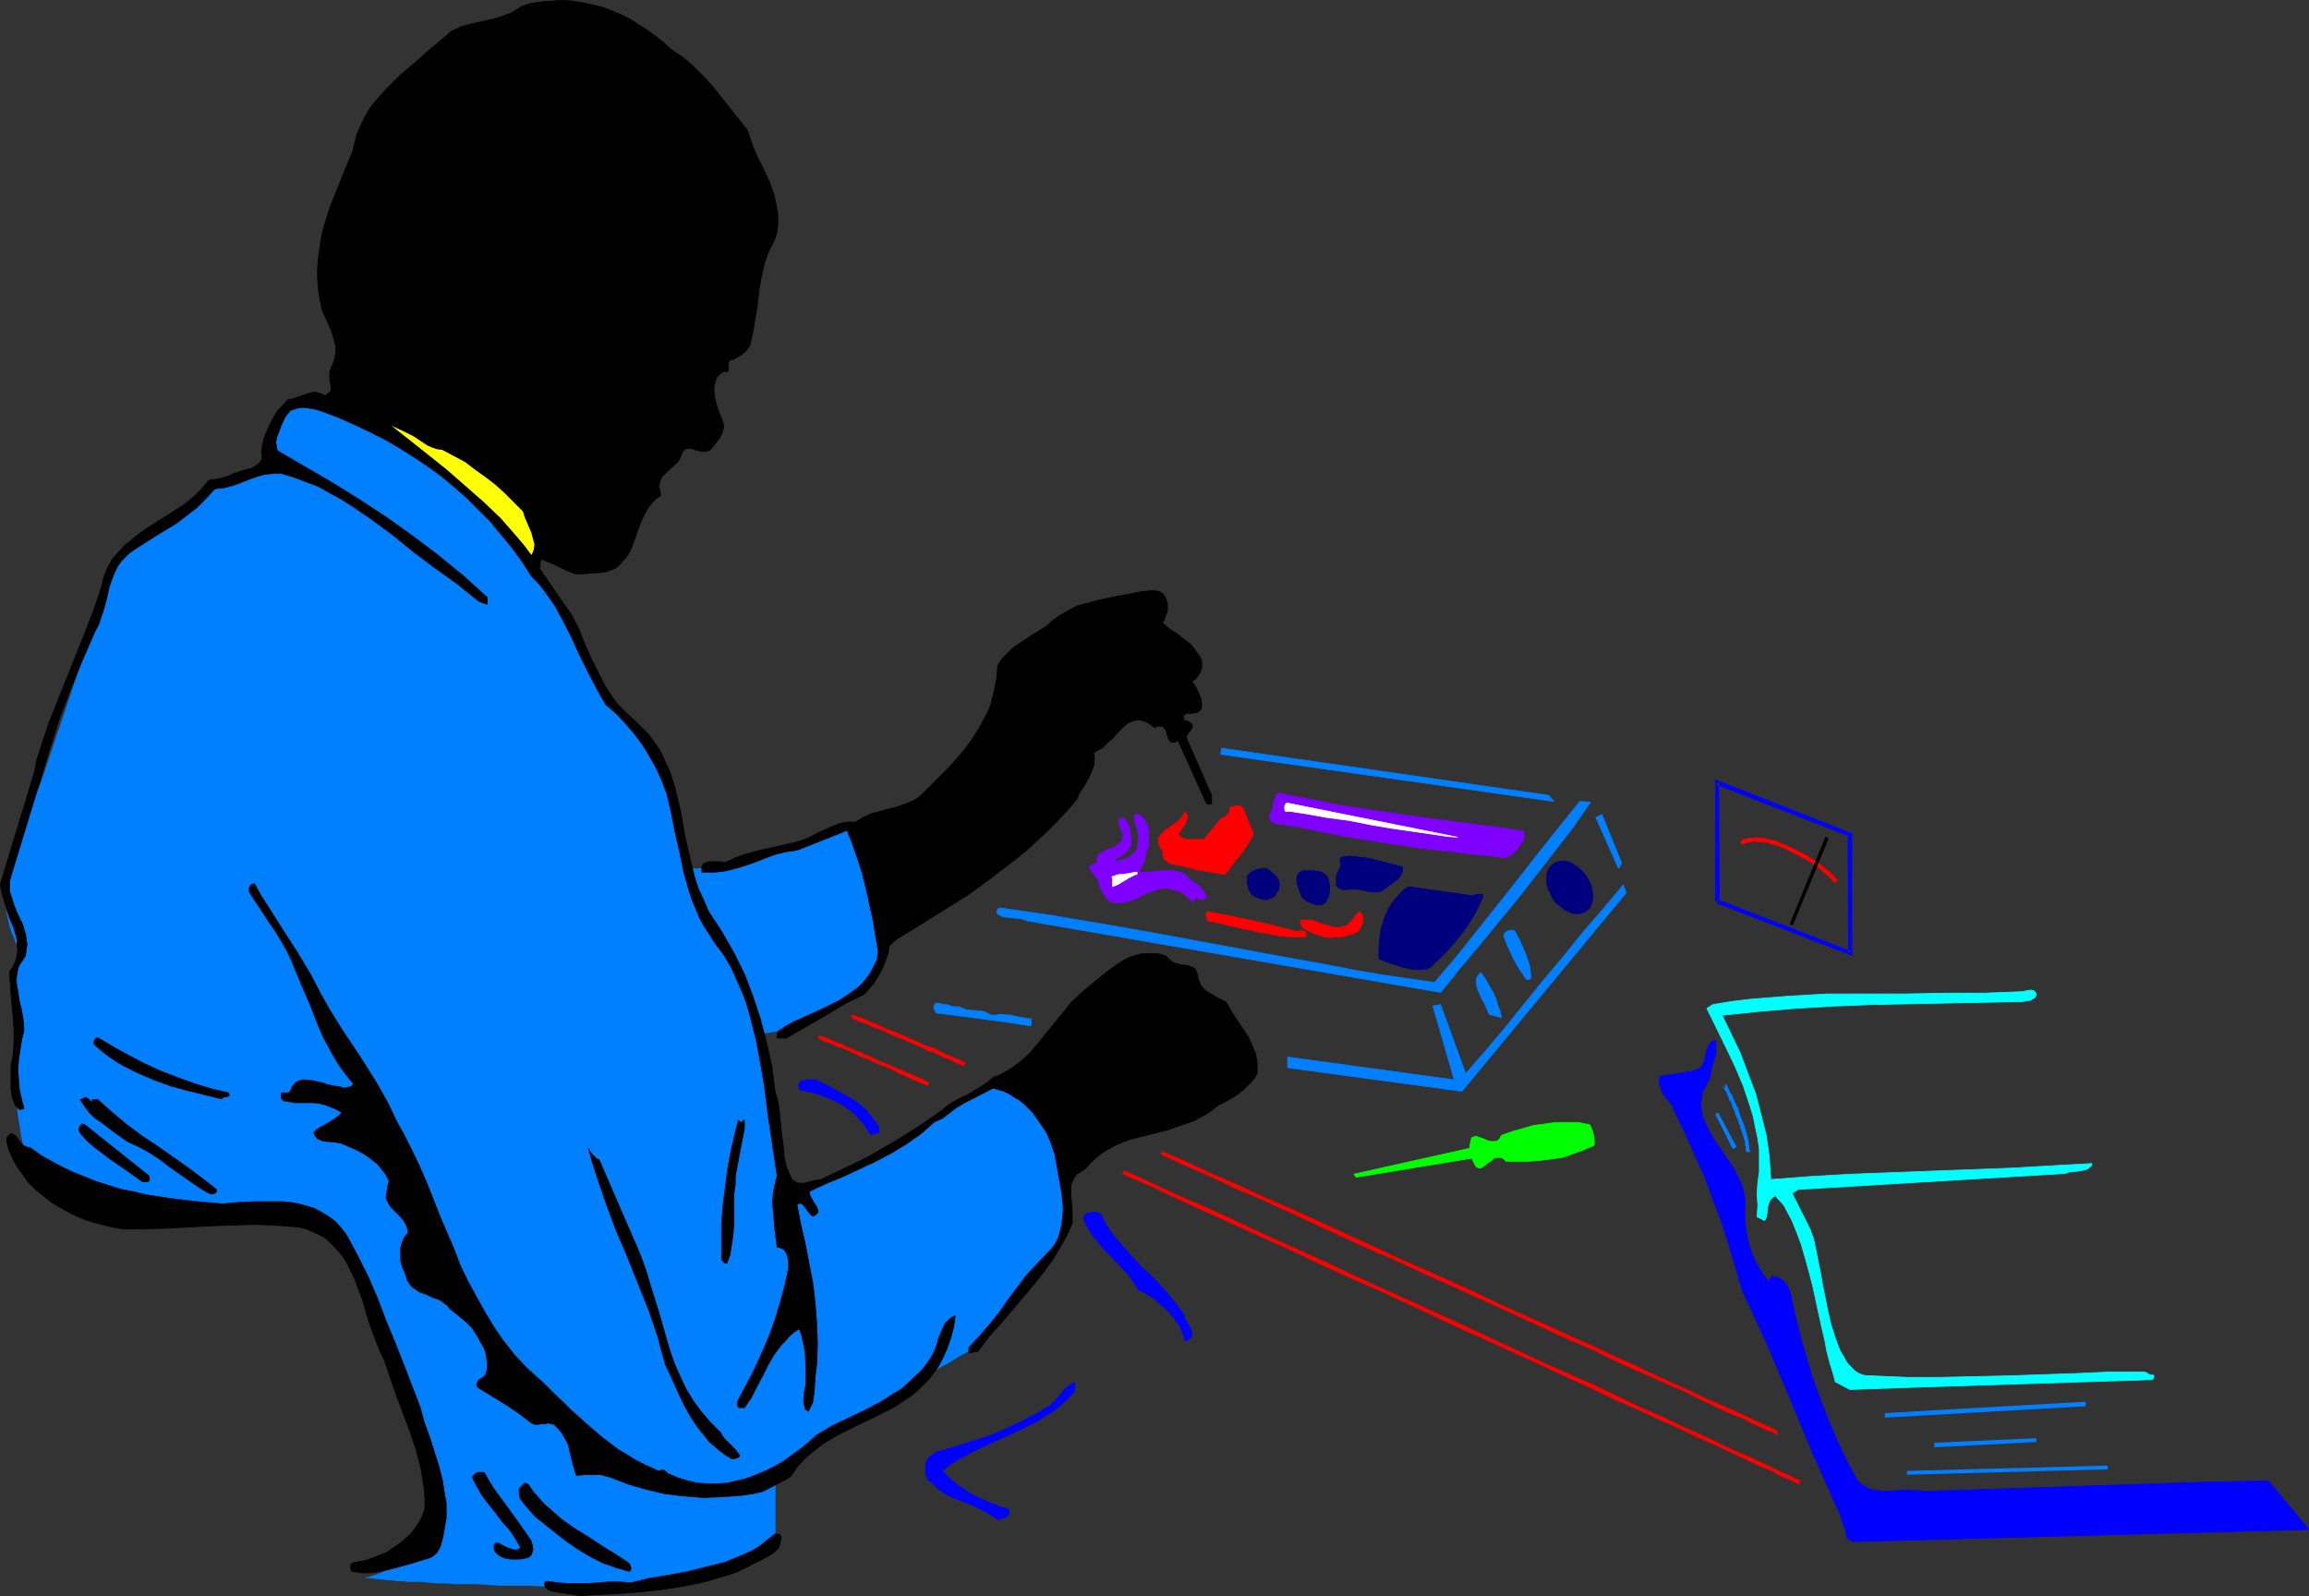 <?xml version="1.0" encoding="UTF-8" standalone="no"?>
<svg
   version="1.0"
   width="129.766mm"
   height="89.696mm"
   id="svg51"
   sodipodi:docname="Technician 4.wmf"
   xmlns:inkscape="http://www.inkscape.org/namespaces/inkscape"
   xmlns:sodipodi="http://sodipodi.sourceforge.net/DTD/sodipodi-0.dtd"
   xmlns="http://www.w3.org/2000/svg"
   xmlns:svg="http://www.w3.org/2000/svg">
  <rect width="100%" height="100%" fill="#333333" stroke="none"/>
  <sodipodi:namedview
     id="namedview51"
     pagecolor="#ffffff"
     bordercolor="#000000"
     borderopacity="0.25"
     inkscape:showpageshadow="2"
     inkscape:pageopacity="0.0"
     inkscape:pagecheckerboard="0"
     inkscape:deskcolor="#d1d1d1"
     inkscape:document-units="mm" />
  <defs
     id="defs1">
    <pattern
       id="WMFhbasepattern"
       patternUnits="userSpaceOnUse"
       width="6"
       height="6"
       x="0"
       y="0" />
  </defs>
  <path
     style="fill:#007fff;fill-opacity:1;fill-rule:evenodd;stroke:none"
     d="m 64.721,84.591 h 0.162 l 0.162,0.162 h 0.162 l 0.323,0.162 0.808,0.162 1.131,0.323 1.293,0.485 1.616,0.646 1.778,0.646 2.101,0.808 2.101,0.97 2.424,1.293 2.262,1.131 2.586,1.454 2.424,1.616 2.586,1.777 2.586,1.939 2.424,2.101 2.424,2.262 2.424,2.262 4.686,4.848 2.262,2.424 2.262,2.424 1.939,2.424 1.939,2.262 1.778,2.262 1.616,1.939 1.454,1.939 1.293,1.777 1.131,1.454 0.97,1.293 0.323,0.485 0.323,0.485 0.323,0.323 0.162,0.323 0.485,0.646 0.323,0.646 0.323,0.97 0.323,0.97 0.485,1.131 0.485,1.131 0.485,1.293 0.485,1.454 0.808,1.454 0.646,1.616 0.97,1.616 0.97,1.616 0.97,1.777 1.293,1.616 1.454,1.777 1.616,1.777 1.616,1.777 1.454,1.939 1.454,2.101 1.293,2.101 1.131,2.262 1.131,2.262 0.808,2.262 0.808,2.101 0.808,2.262 0.646,2.101 0.485,2.101 0.323,1.939 0.323,1.777 0.162,1.616 v 1.454 1.131 h 0.162 v 0.162 h 0.323 0.323 0.323 l 0.485,0.162 h 1.293 l 0.808,-0.162 h 0.97 l 0.97,-0.162 1.131,-0.162 1.293,-0.323 1.293,-0.162 1.454,-0.485 1.778,-0.485 3.394,-1.131 3.555,-1.131 3.394,-1.131 1.616,-0.485 1.454,-0.646 1.454,-0.485 1.293,-0.485 1.131,-0.485 0.97,-0.323 0.808,-0.323 0.646,-0.162 0.323,-0.162 h 0.162 l 0.162,-0.162 v 0 l 0.323,-0.162 0.323,-0.162 h 0.323 l 0.485,0.323 0.646,0.323 0.485,0.808 0.323,0.485 0.323,0.646 0.323,0.646 0.323,0.808 0.485,0.97 0.323,1.131 0.323,1.131 0.485,1.454 0.323,1.454 0.485,1.777 0.323,1.777 0.485,1.939 0.485,2.262 0.323,2.424 0.485,2.585 0.485,2.909 v 0.808 l -0.162,0.646 -0.162,0.97 -0.485,0.97 -0.485,1.131 -0.808,1.131 -0.97,1.454 -1.293,1.293 -0.808,0.808 -0.97,0.646 -0.97,0.808 -0.97,0.808 -1.131,0.808 -1.293,0.808 -1.454,0.808 -1.454,0.808 -1.616,0.808 -1.778,0.808 -1.939,0.808 -1.939,0.808 -5.494,0.808 4.686,30.702 v 0.162 l -0.162,0.162 v 0.646 l 0.162,0.323 0.323,0.485 0.485,0.162 0.646,0.162 0.97,0.162 h 0.485 l 0.646,-0.162 0.808,-0.162 0.808,-0.162 0.808,-0.323 1.131,-0.162 1.131,-0.485 1.293,-0.485 1.293,-0.485 1.454,-0.646 1.616,-0.646 1.778,-0.808 1.778,-0.97 2.101,-0.97 v -0.162 l 0.323,-0.162 0.485,-0.323 0.646,-0.485 0.808,-0.808 0.97,-0.646 1.293,-0.808 1.454,-0.97 1.616,-1.131 1.778,-1.293 2.101,-1.293 2.262,-1.293 2.424,-1.454 2.747,-1.616 2.909,-1.616 3.07,-1.616 1.616,-0.646 1.454,-0.485 1.454,-0.162 1.131,0.162 1.293,0.162 0.97,0.485 0.97,0.808 0.97,0.808 0.808,0.97 0.808,1.293 0.646,1.293 0.646,1.293 0.485,1.454 0.485,1.616 0.808,3.232 0.646,3.393 0.323,3.393 0.323,3.07 v 1.616 l 0.162,1.454 v 1.293 4.848 l -19.392,24.561 h -0.162 -0.162 l -0.323,0.162 -0.323,0.323 -0.485,0.323 -0.646,0.323 -1.454,0.808 -1.778,1.131 -2.101,1.131 -2.101,1.293 -2.101,1.293 -4.525,2.585 -2.101,1.293 -1.939,1.131 -1.616,0.97 -0.808,0.485 -0.808,0.323 -0.485,0.485 -0.485,0.323 -0.323,0.162 -0.323,0.162 -0.485,0.323 -0.808,0.323 -0.808,0.646 -0.808,0.485 -1.131,0.485 -1.131,0.646 -1.131,0.646 -1.293,0.646 -2.586,1.616 -2.586,1.939 -2.262,1.939 -1.131,0.97 -0.97,1.131 v 14.381 l -0.162,0.162 -0.323,0.323 -0.646,0.485 -0.485,0.323 -0.485,0.323 -0.646,0.485 -0.646,0.323 -0.646,0.485 -0.97,0.485 -0.808,0.323 -1.131,0.485 -1.131,0.485 -1.293,0.485 -1.293,0.485 -1.454,0.485 -1.616,0.485 -1.778,0.323 -1.778,0.485 -1.939,0.485 -2.101,0.323 -2.101,0.323 -2.262,0.323 -2.586,0.323 -2.586,0.162 -2.747,0.162 -2.909,0.162 h -3.07 l -3.07,0.162 -3.394,-0.162 h -3.394 l -3.07,-0.162 h -3.07 -2.747 l -2.747,-0.162 -2.424,-0.162 h -2.262 -2.262 l -1.939,-0.162 h -1.939 l -1.778,-0.162 -1.616,-0.162 h -1.454 -1.293 l -1.293,-0.162 h -1.131 l -0.97,-0.162 h -0.97 l -0.808,-0.162 h -0.646 l -1.293,-0.162 -0.808,-0.162 h -0.646 -0.485 l -0.162,-0.162 v 0 0 h 0.162 0.323 l 0.485,-0.162 0.485,-0.162 0.646,-0.162 1.293,-0.485 1.616,-0.808 1.616,-0.97 1.778,-1.293 0.808,-0.808 0.808,-0.808 0.808,-0.97 0.646,-0.97 0.646,-1.293 0.485,-1.131 0.646,-1.293 0.323,-1.454 0.323,-1.616 0.162,-1.616 v -1.777 -1.939 l -0.323,-1.939 -0.323,-2.262 -0.646,-2.262 -0.808,-2.424 -0.808,-2.585 -1.293,-2.747 v 0 -0.485 l -0.162,-0.646 -0.323,-0.808 -0.323,-0.97 -0.323,-1.293 -0.485,-1.293 -0.485,-1.616 -0.485,-1.616 -0.646,-1.777 -0.646,-1.777 -0.646,-1.939 -1.616,-4.201 -1.778,-4.201 -1.778,-4.04 -2.101,-4.04 -0.97,-1.939 -1.131,-1.777 -1.131,-1.777 -1.131,-1.454 -1.293,-1.454 -1.131,-1.293 -1.293,-1.131 -1.131,-0.97 -1.293,-0.646 -1.293,-0.485 -1.454,-0.162 h -1.293 l -1.293,0.162 h -1.616 l -1.616,0.162 h -1.778 -3.878 -4.04 l -4.363,-0.162 -4.525,-0.485 -4.525,-0.485 -4.525,-0.808 -4.363,-0.808 -4.202,-1.131 -1.939,-0.646 -1.939,-0.646 -1.778,-0.646 -1.616,-0.646 -1.616,-0.808 -1.454,-0.97 -1.293,-0.808 -1.131,-0.97 -0.808,-1.131 -0.808,-0.97 -0.646,-1.131 -0.323,-1.131 -0.485,-2.262 -0.323,-2.101 -0.323,-1.939 -0.162,-1.777 v -1.454 -1.454 -2.747 l 0.162,-2.424 0.162,-2.424 v -2.747 L 3.798,220.324 3.636,218.708 3.474,216.931 3.313,215.638 3.151,214.345 2.828,213.376 2.666,212.406 2.505,211.598 v -1.293 -1.454 l 0.162,-0.808 0.162,-0.808 0.323,-0.97 0.162,-1.131 0.485,-1.293 0.485,-1.616 v 0 L 4.121,201.742 3.798,201.095 3.313,200.287 2.99,199.318 2.505,198.187 2.02,196.732 1.697,195.278 1.374,193.824 1.05,192.046 0.889,190.43 0.727,188.653 l 0.162,-1.777 0.323,-1.777 0.646,-1.616 0.646,-1.777 0.485,-0.97 0.646,-1.131 0.485,-1.454 0.646,-1.616 0.808,-1.777 0.646,-1.939 0.808,-2.262 0.808,-2.262 0.97,-2.424 0.808,-2.424 1.778,-5.332 3.717,-10.988 1.778,-5.332 0.97,-2.585 0.646,-2.585 0.808,-2.424 0.808,-2.262 0.808,-2.262 0.646,-1.939 0.485,-1.939 0.646,-1.616 0.485,-1.454 0.323,-1.293 0.323,-0.97 0.162,-0.646 0.162,-0.485 v -0.162 l 21.17,-16.967 11.635,-4.201 v 0 -0.485 l -0.162,-0.646 v -1.939 l 0.162,-1.131 v -1.131 l 0.162,-1.293 0.485,-1.293 0.485,-1.131 0.646,-1.131 0.646,-1.131 1.131,-0.808 1.131,-0.646 1.454,-0.485 z"
     id="path1" />
  <path
     style="fill:#000000;fill-opacity:1;fill-rule:evenodd;stroke:#000000;stroke-width:0.162px;stroke-linecap:round;stroke-linejoin:round;stroke-miterlimit:4;stroke-dasharray:none;stroke-opacity:1"
     d="m 2.02,206.428 0.162,2.424 0.162,2.424 0.485,5.171 0.162,2.424 v 2.424 l -0.162,2.585 -0.485,2.424 v 2.585 2.424 l 0.162,1.293 0.323,1.131 0.485,1.131 0.808,0.808 0.97,-0.162 -0.485,-1.939 -0.485,-2.101 -0.162,-2.101 -0.162,-2.101 0.162,-2.262 0.323,-2.101 0.323,-2.101 0.485,-1.939 -0.162,-2.101 -0.323,-2.101 -0.485,-1.939 -0.323,-2.101 -0.323,-1.939 v -0.97 l 0.162,-0.97 0.162,-0.97 0.323,-0.808 0.646,-0.97 0.646,-0.97 0.162,-1.293 0.162,-1.131 -0.162,-1.131 -0.162,-1.131 -0.646,-2.101 -0.97,-1.939 -0.808,-1.939 -0.646,-2.101 -0.323,-0.97 v -0.97 -1.131 l 0.323,-1.131 4.04,-13.25 4.04,-13.25 2.101,-6.625 2.424,-6.463 2.586,-6.302 2.747,-6.302 0.646,-1.131 0.323,-0.97 0.808,-2.424 0.646,-2.424 0.485,-2.262 0.808,-2.262 0.485,-1.131 0.485,-0.97 0.808,-1.131 0.808,-0.808 0.808,-0.808 1.131,-0.808 4.525,-2.909 4.525,-2.747 2.101,-1.616 2.101,-1.616 1.939,-1.939 1.939,-2.101 1.778,-0.162 1.939,-0.485 1.778,-0.646 1.616,-0.646 1.778,-0.646 1.778,-0.485 1.778,-0.162 h 0.97 0.808 l 2.586,0.808 2.586,0.97 2.586,0.97 2.262,1.293 2.424,1.293 2.262,1.454 4.525,3.07 4.363,3.232 4.363,3.555 4.525,3.393 4.525,3.232 1.616,1.293 1.616,1.293 0.808,0.646 0.808,0.646 0.808,0.323 0.97,0.323 v -1.454 l -5.01,-4.524 -5.333,-4.363 -5.333,-4.04 -5.656,-4.04 -5.656,-3.717 -5.979,-3.716 -5.818,-3.393 -5.818,-3.393 -0.162,-0.808 -0.162,-0.97 0.162,-0.97 0.323,-0.808 0.646,-1.777 0.808,-1.777 0.485,-0.646 0.323,-0.323 0.323,-0.485 0.646,-0.162 0.97,-0.323 1.131,-0.162 1.131,0.162 1.131,0.162 1.131,0.323 0.97,0.323 3.394,1.293 3.232,1.454 3.07,1.454 3.232,1.616 3.07,1.777 3.07,1.939 2.909,1.939 2.909,2.101 2.747,2.262 2.586,2.262 2.586,2.585 2.586,2.585 2.262,2.747 2.262,2.747 2.262,3.07 1.939,3.07 1.454,1.454 1.293,1.616 1.131,1.616 1.131,1.616 1.939,3.555 1.778,3.555 0.808,1.777 0.808,1.777 1.778,3.555 1.778,3.393 0.97,1.777 0.97,1.616 2.262,1.939 1.939,2.101 1.939,2.262 1.778,2.424 1.454,2.424 1.454,2.585 1.131,2.585 0.97,2.585 0.97,4.201 0.808,4.04 0.97,4.201 0.808,4.04 1.131,4.04 0.646,1.939 0.808,1.939 0.808,1.939 0.97,1.777 1.131,1.777 1.131,1.777 1.939,2.585 1.616,2.747 1.293,2.909 1.293,2.909 0.97,2.909 0.808,3.07 0.808,3.232 0.646,3.232 1.131,6.463 0.808,6.463 0.97,6.463 0.97,6.463 -0.485,1.939 -0.323,1.777 -0.162,1.939 0.162,1.939 0.323,3.878 0.485,3.716 0.808,0.162 0.646,0.323 0.323,0.485 0.323,0.646 0.162,0.646 0.162,0.646 v 1.616 l -0.808,3.717 -0.97,3.555 -1.131,3.716 -1.293,3.555 -1.454,3.393 -1.616,3.555 -1.778,3.393 -1.778,3.393 v 0.485 0.485 l 0.323,0.323 h 0.162 0.323 0.646 l 1.454,-2.101 1.131,-2.262 1.293,-2.424 1.131,-2.262 1.293,-2.262 1.616,-2.101 0.808,-0.808 0.808,-0.97 0.97,-0.808 1.131,-0.808 0.485,1.293 0.323,1.454 0.323,1.454 0.162,1.454 0.162,3.07 v 3.07 l -0.323,1.454 -0.162,1.777 v 0.808 l 0.162,0.646 0.162,0.646 0.646,0.485 0.485,-0.97 0.485,-1.131 0.162,-1.293 0.162,-1.293 0.162,-2.747 0.162,-1.293 0.162,-1.293 0.162,-4.363 -0.162,-4.363 -0.323,-4.201 -0.485,-4.201 -0.808,-4.201 -0.808,-4.201 -0.97,-4.201 -0.808,-4.201 0.323,-0.162 0.323,-0.162 0.323,0.162 0.323,0.162 0.485,0.646 0.485,0.646 0.485,0.646 0.485,0.485 h 0.323 l 0.323,-0.162 0.323,-0.323 0.323,-0.323 -0.162,-0.646 -0.162,-0.485 -0.646,-0.97 -0.646,-1.131 -0.162,-0.485 -0.162,-0.646 3.394,-1.616 3.555,-1.454 6.949,-3.232 3.394,-1.777 3.232,-1.939 1.616,-1.131 1.616,-1.131 1.454,-1.293 1.454,-1.293 0.808,-0.323 0.808,-0.323 1.454,-1.131 1.454,-1.131 0.808,-0.485 0.808,-0.485 6.302,-3.232 1.131,0.323 1.131,0.323 1.293,0.646 0.97,0.646 1.131,0.646 0.97,0.808 1.778,1.777 1.454,2.101 1.454,2.101 0.97,2.262 0.808,2.424 0.485,2.585 0.485,2.747 0.485,2.747 0.323,2.909 v 1.293 l -0.162,1.454 -0.162,1.293 -0.323,1.293 -0.323,1.293 -0.646,1.293 -0.808,1.131 -0.97,0.97 -2.262,2.424 -2.262,2.424 -1.939,2.585 -1.939,2.585 -1.778,2.585 -2.101,2.585 -2.101,2.424 -2.262,2.424 v 1.131 l 1.939,-0.323 2.424,-3.232 2.747,-3.07 2.747,-3.232 2.747,-3.232 2.747,-3.393 2.424,-3.232 2.101,-3.555 0.97,-1.777 0.808,-1.777 0.323,-0.808 v -0.97 -1.616 l -0.162,-1.777 -0.162,-1.616 v -1.616 l 0.162,-0.808 0.323,-0.646 0.323,-0.646 0.485,-0.646 0.808,-0.485 0.97,-0.646 1.293,-1.454 1.454,-1.293 1.616,-1.131 1.778,-0.97 1.778,-0.808 1.778,-0.646 3.878,-0.97 3.878,-0.97 1.778,-0.646 1.939,-0.646 1.939,-0.646 1.778,-0.97 1.616,-0.97 1.616,-1.293 1.293,-0.646 1.131,-0.646 1.131,-0.646 1.131,-0.808 0.97,-0.808 0.97,-0.97 0.97,-0.97 0.808,-1.293 v -1.131 -1.131 l -0.162,-0.97 -0.162,-0.97 -0.808,-1.939 -0.808,-1.777 -2.424,-3.555 -1.131,-1.777 -1.131,-1.939 -0.97,-0.485 -0.97,-0.485 -0.97,-0.646 -0.97,-0.485 -0.808,-0.646 -0.646,-0.808 -0.485,-1.131 -0.162,-0.485 v -0.646 l -0.323,-0.646 -0.162,-0.485 -0.323,-0.323 -0.485,-0.162 -0.808,-0.323 -0.97,-0.162 -1.131,-0.162 -0.97,-0.323 -0.323,-0.162 -0.323,-0.323 -0.485,-0.323 -0.323,-0.485 -1.293,-0.485 -1.293,-0.162 h -1.293 -1.131 l -1.293,0.323 -1.131,0.323 -1.131,0.485 -1.131,0.646 -2.101,1.454 -2.101,1.616 -1.939,1.616 -1.939,1.616 -2.424,2.262 -2.101,2.585 -2.101,2.585 -2.101,2.585 -2.101,2.585 -1.131,1.131 -1.293,1.131 -1.293,0.97 -1.454,0.97 -1.454,0.808 -1.616,0.646 -1.293,1.131 -1.293,0.808 -2.909,1.777 -1.454,0.646 -1.454,0.808 -1.293,0.808 -1.131,0.97 -3.232,2.262 -3.232,2.101 -3.07,1.939 -3.07,1.777 -3.07,1.777 -3.232,1.616 -3.394,1.616 -3.394,1.616 -0.808,0.162 -0.97,0.162 -1.778,0.485 h -0.97 l -0.808,-0.162 -0.323,-0.323 -0.485,-0.162 -0.162,-0.485 -0.323,-0.485 -0.808,-1.939 -0.485,-2.262 -0.162,-2.262 -0.323,-2.262 -0.485,-4.848 -0.323,-2.262 -0.646,-2.262 -0.646,-5.171 -1.131,-5.009 -1.293,-5.009 -1.616,-4.848 -1.778,-4.686 -2.262,-4.524 -2.586,-4.524 -2.747,-4.201 -1.131,-2.585 -1.131,-2.424 -0.808,-2.585 -0.646,-2.747 -1.293,-5.494 -0.97,-5.494 -0.646,-2.747 -0.646,-2.585 -0.808,-2.585 -1.131,-2.585 -1.131,-2.424 -1.616,-2.262 -0.808,-1.131 -0.97,-0.97 -0.97,-0.97 -0.97,-0.97 -1.293,-1.131 -1.293,-1.293 -1.131,-1.131 -0.97,-1.293 -1.778,-2.747 -1.454,-2.909 -1.454,-2.909 -1.293,-2.909 -1.131,-2.909 -1.454,-2.909 -7.11,-10.342 0.323,-0.323 -0.162,-0.485 0.162,-0.485 v -0.323 l 0.323,-0.162 1.131,0.485 0.97,0.323 0.97,0.485 0.97,0.485 2.101,0.97 1.131,0.323 h 1.131 l 4.202,-0.323 1.131,-0.162 0.97,-0.323 0.97,-0.485 0.808,-0.646 0.646,-0.808 0.808,-0.808 0.485,-0.808 0.485,-0.97 0.808,-2.101 0.646,-1.939 0.808,-2.101 0.97,-1.939 0.646,-0.97 0.646,-0.808 0.808,-0.808 0.97,-0.646 -0.162,-0.97 -0.162,-0.646 v -0.808 l 0.162,-0.485 0.162,-0.646 0.323,-0.485 0.97,-0.97 1.939,-1.777 0.485,-0.485 0.323,-0.646 0.323,-0.646 0.162,-0.646 0.323,-0.323 0.323,-0.323 0.646,-0.162 h 0.808 l 0.646,0.323 1.616,0.323 h 0.808 l 0.808,-0.323 0.97,-1.131 0.97,-1.293 0.646,-1.293 0.162,-0.646 0.162,-0.808 -0.485,-1.454 -0.646,-1.616 -0.485,-1.454 -0.323,-1.454 -0.162,-1.454 v -0.808 l 0.162,-0.646 0.162,-0.646 0.323,-0.808 0.485,-0.485 0.808,-0.646 h 0.97 l 0.162,-0.646 v -0.646 -0.646 l 0.162,-0.323 0.162,-0.162 0.808,-0.162 0.485,-0.323 1.131,-0.646 0.97,-0.808 0.808,-1.131 0.646,-2.747 0.485,-2.909 0.485,-2.909 0.323,-3.07 0.485,-2.747 0.646,-2.909 0.485,-1.454 0.485,-1.293 0.646,-1.293 0.646,-1.293 0.485,-1.616 0.162,-1.616 v -1.616 l -0.162,-1.454 -0.323,-1.454 -0.323,-1.616 -0.97,-2.747 -1.293,-2.747 -1.293,-2.585 -1.131,-2.747 -0.485,-1.454 -0.485,-1.454 -3.717,-4.686 -3.717,-4.686 -2.101,-2.262 -2.101,-2.101 -2.262,-1.939 -1.293,-0.808 -1.131,-0.808 -1.616,-1.454 -1.616,-1.293 -1.778,-1.293 -1.778,-1.131 -1.778,-1.131 -1.939,-0.97 -1.939,-0.808 -2.101,-0.808 -2.101,-0.485 -2.101,-0.485 -2.101,-0.323 -2.262,-0.162 -2.101,0.162 -2.101,0.162 -2.262,0.323 -2.101,0.646 -0.97,0.646 -0.97,0.646 -2.101,0.808 -2.101,0.646 -4.525,0.97 -2.262,0.646 -0.97,0.485 -1.131,0.485 -0.808,0.808 -0.97,0.808 -3.07,2.585 -2.909,2.585 -3.07,2.585 -2.747,2.747 -1.293,1.454 -1.293,1.454 -1.131,1.454 -0.97,1.777 -0.808,1.616 -0.808,1.777 -0.485,1.939 -0.485,1.939 -1.616,3.878 -1.616,4.04 -1.616,4.04 -1.293,4.201 -0.485,2.101 -0.323,2.101 -0.323,2.262 -0.162,2.101 v 2.262 l 0.162,2.262 0.323,2.101 0.485,2.262 0.646,1.454 1.293,2.909 0.485,1.616 0.485,1.616 v 1.454 l -0.162,0.808 -0.162,0.808 -0.323,0.808 -0.323,0.808 -0.323,0.808 v 0.808 0.97 l 0.162,0.808 0.162,0.808 -0.162,0.808 -0.162,0.162 -0.323,0.323 -0.323,0.162 -0.323,0.323 -0.646,-0.323 -0.485,-0.162 -0.97,-0.323 -0.97,0.162 -0.97,0.323 -1.939,0.646 -0.97,0.323 -0.97,0.162 -0.97,1.131 -1.131,1.131 -0.808,1.293 -0.808,1.454 -0.646,1.454 -0.646,1.454 -0.323,1.454 -0.323,1.777 0.162,0.646 v 0.485 l -0.162,0.646 -0.323,0.485 -0.646,0.485 -0.485,0.323 -0.646,0.323 -0.646,0.162 -2.101,0.646 -0.97,0.323 -0.97,0.485 -2.101,0.646 -1.131,0.162 -1.131,0.162 -1.293,1.616 -1.454,1.454 -1.454,1.293 -1.778,1.293 -3.555,2.262 -3.555,2.262 -1.616,1.131 -1.616,1.293 -1.616,1.293 -1.293,1.454 -1.293,1.454 -0.97,1.777 -0.808,1.939 -0.162,0.97 -0.323,1.131 -1.616,4.848 -1.939,5.009 -3.878,9.695 -1.939,4.848 -1.939,4.848 -1.616,5.009 -0.808,2.424 -0.485,2.585 -7.272,23.915 0.162,1.131 0.323,1.293 0.646,2.262 0.808,2.424 0.97,2.262 0.646,2.424 v 1.131 l 0.162,1.131 -0.162,1.131 -0.323,1.131 -0.485,1.131 z"
     id="path2" />
  <path
     style="fill:#000000;fill-opacity:1;fill-rule:evenodd;stroke:#000000;stroke-width:0.162px;stroke-linecap:round;stroke-linejoin:round;stroke-miterlimit:4;stroke-dasharray:none;stroke-opacity:1"
     d="m 26.26,261.044 h 4.525 l 4.525,-0.162 9.211,-0.485 4.525,-0.162 4.686,-0.162 4.525,0.162 4.363,0.323 1.293,0.162 1.131,0.323 1.131,0.485 1.131,0.485 0.97,0.485 0.808,0.485 1.616,1.454 1.454,1.616 1.293,1.777 0.97,1.939 0.97,1.939 0.808,2.262 0.808,2.101 0.646,2.262 0.646,2.262 1.616,4.363 0.808,2.101 0.97,1.939 1.293,3.878 1.293,3.716 2.909,7.756 1.293,3.878 0.97,3.878 0.323,1.939 0.323,2.101 0.162,2.101 v 2.101 l -0.323,1.131 -0.485,1.131 -0.646,1.131 -0.808,1.131 -0.808,0.97 -1.778,1.616 -1.131,0.808 -2.101,1.454 -2.424,0.97 -2.262,0.808 -2.586,0.485 -0.323,0.323 -0.162,0.646 0.162,0.485 0.162,0.323 2.101,0.323 h 2.101 l 2.101,-0.323 1.939,-0.485 4.202,-1.131 2.101,-0.646 2.101,-0.646 0.808,-0.485 0.646,-0.646 0.485,-0.808 0.323,-0.808 0.485,-1.939 0.323,-1.939 0.323,-1.777 v -1.616 -1.616 l -0.323,-1.616 -0.485,-3.232 -0.808,-3.07 -0.97,-3.07 -0.97,-3.07 -1.131,-3.07 -0.808,-3.07 -3.555,-9.21 -1.778,-4.524 -1.939,-4.686 -1.778,-4.686 -1.939,-4.524 -2.262,-4.524 -2.424,-4.524 -1.131,-1.454 -1.293,-1.454 -1.293,-0.97 -1.616,-0.97 -1.454,-0.808 -1.616,-0.485 -1.778,-0.485 -1.778,-0.323 -1.778,-0.162 h -1.778 -3.555 l -3.717,0.162 -3.555,0.323 -5.494,-0.485 -5.494,-0.646 -5.333,-0.808 -2.586,-0.646 -2.586,-0.485 -2.586,-0.808 -2.586,-0.808 -2.424,-0.97 -2.424,-0.97 -2.424,-1.131 -2.424,-1.293 -2.262,-1.293 -2.262,-1.616 H 6.06 L 5.575,243.593 5.252,243.431 4.929,243.269 4.121,242.462 3.636,241.654 2.99,241.007 2.666,240.846 H 2.505 2.182 l -0.323,0.323 -0.323,0.323 -0.162,0.646 0.485,2.101 0.808,1.777 0.97,1.777 1.293,1.777 1.131,1.616 1.454,1.454 1.616,1.293 1.616,1.293 1.778,1.131 1.778,0.97 1.939,0.97 1.939,0.808 2.101,0.646 1.939,0.485 1.939,0.485 z"
     id="path3" />
  <path
     style="fill:#000000;fill-opacity:1;fill-rule:evenodd;stroke:#000000;stroke-width:0.162px;stroke-linecap:round;stroke-linejoin:round;stroke-miterlimit:4;stroke-dasharray:none;stroke-opacity:1"
     d="m 17.049,240.684 1.454,1.616 1.454,1.293 3.394,2.585 3.555,2.424 3.394,2.424 h 0.97 l 0.323,-0.162 0.162,-0.323 -0.162,-0.808 -13.574,-10.826 -0.485,-0.162 h -0.162 l -0.323,0.323 -0.162,0.323 -0.162,0.646 z"
     id="path4" />
  <path
     style="fill:#000000;fill-opacity:1;fill-rule:evenodd;stroke:#000000;stroke-width:0.162px;stroke-linecap:round;stroke-linejoin:round;stroke-miterlimit:4;stroke-dasharray:none;stroke-opacity:1"
     d="m 27.068,242.462 2.424,1.131 2.101,1.131 2.262,1.454 2.101,1.616 4.363,3.07 2.101,1.454 2.262,1.293 h 0.485 l 0.485,-0.162 0.323,-0.323 v -0.485 l -2.909,-2.262 -3.232,-2.424 -6.464,-4.524 -3.394,-2.262 -3.232,-2.424 -3.07,-2.585 -2.909,-2.585 h -1.131 v 0.323 l -0.162,0.323 -0.323,-0.485 -0.646,-0.485 -0.323,-0.162 -0.323,0.162 -0.323,0.162 -0.485,0.162 0.97,1.454 0.97,1.293 1.131,1.131 1.454,0.97 2.747,2.101 z"
     id="path5" />
  <path
     style="fill:#000000;fill-opacity:1;fill-rule:evenodd;stroke:#000000;stroke-width:0.162px;stroke-linecap:round;stroke-linejoin:round;stroke-miterlimit:4;stroke-dasharray:none;stroke-opacity:1"
     d="m 19.958,221.778 1.454,1.293 1.454,1.131 1.616,1.131 1.616,0.97 3.232,1.616 3.394,1.454 3.555,1.293 3.555,0.97 7.272,1.777 0.162,-0.323 h 0.162 l 0.646,-0.162 h 0.323 l 0.162,-0.162 0.162,-0.162 -0.162,-0.485 -3.555,-0.808 -3.717,-1.131 -3.555,-1.293 -3.394,-1.293 -3.555,-1.616 -3.394,-1.777 -3.232,-1.777 -3.232,-1.939 h -0.323 -0.162 l -0.323,0.323 -0.162,0.485 z"
     id="path6" />
  <path
     style="fill:#000000;fill-opacity:1;fill-rule:evenodd;stroke:#000000;stroke-width:0.162px;stroke-linecap:round;stroke-linejoin:round;stroke-miterlimit:4;stroke-dasharray:none;stroke-opacity:1"
     d="m 56.964,195.601 1.454,2.101 1.293,2.101 1.293,2.262 0.97,2.101 1.939,4.686 1.939,4.524 1.778,4.524 0.97,2.262 1.131,2.101 1.131,2.101 1.293,2.101 1.454,1.939 1.454,1.777 -0.162,0.323 -0.323,0.323 -0.808,0.162 -0.808,0.162 -0.808,-0.323 -1.293,-0.162 -1.454,-0.323 -0.808,-0.323 -0.808,-0.162 -1.454,-0.323 -1.454,-0.162 h -0.646 l -0.646,0.162 -0.646,0.323 -0.485,0.485 -0.485,0.646 -0.323,0.808 -0.323,0.323 h -0.162 -0.646 -0.323 -0.323 l -0.162,0.162 v 0.323 0.646 l 0.323,0.323 0.323,0.323 h 0.323 l 0.97,0.162 h 0.323 l 0.485,0.162 h 2.747 1.293 l 1.454,0.162 1.131,0.323 1.293,0.485 1.131,0.485 1.131,0.646 -0.646,0.646 -0.646,0.485 -1.454,0.97 -1.778,0.97 -0.808,0.485 -0.646,0.646 0.162,0.485 0.162,0.323 0.646,0.646 0.808,0.323 0.97,0.162 1.939,0.162 0.97,0.162 0.808,0.323 1.454,0.646 1.454,0.646 1.454,0.808 1.293,0.97 1.293,0.97 0.97,1.131 0.97,1.293 0.646,1.293 -0.323,1.131 -0.162,1.131 -0.162,1.293 0.162,0.485 0.323,0.646 0.485,0.808 0.646,0.646 1.454,1.454 0.646,0.808 0.485,0.808 0.323,0.808 0.162,0.97 -0.808,0.97 -0.485,1.131 -0.323,1.131 v 1.293 1.293 l 0.323,1.293 0.485,1.131 0.485,1.293 0.162,0.646 0.485,0.646 0.485,0.646 0.485,0.323 1.131,0.808 1.454,0.485 1.293,0.646 1.454,0.485 1.131,0.808 0.646,0.485 0.485,0.646 1.616,1.293 1.616,1.293 1.454,1.454 1.131,1.777 0.97,1.777 0.485,0.808 0.323,0.97 0.162,0.97 0.162,1.131 v 0.97 l -0.162,1.131 -0.162,0.323 -0.323,0.485 -0.485,0.323 -0.323,0.162 -0.485,0.323 -0.162,0.485 -0.162,0.485 0.162,0.485 2.909,1.777 2.909,1.777 2.909,1.939 2.747,2.101 0.808,0.323 h 0.646 l 0.646,-0.162 h 0.808 l 0.646,-0.162 0.646,0.162 0.646,0.162 0.646,0.646 0.97,1.131 0.646,1.131 0.646,1.131 0.323,1.293 0.646,2.747 0.808,2.747 1.778,-0.162 h 1.778 1.778 l 0.97,0.323 0.808,0.162 3.717,1.454 3.878,1.131 4.04,0.97 4.04,0.485 4.202,0.323 4.202,-0.162 4.202,-0.323 2.101,-0.323 2.101,-0.485 0.97,-0.485 0.97,-0.485 1.131,-0.646 0.97,-0.485 0.97,-0.485 0.97,-0.646 0.646,-0.97 0.646,-0.97 1.778,-1.939 1.939,-1.616 1.939,-1.454 2.101,-1.293 2.101,-1.131 2.262,-1.131 4.363,-2.101 4.202,-2.101 1.939,-1.293 1.939,-1.293 1.778,-1.616 1.616,-1.616 1.616,-2.101 0.646,-0.97 0.646,-1.293 0.97,-2.101 0.808,-2.262 0.646,-2.424 0.162,-1.131 0.162,-1.293 -0.646,0.323 -0.485,0.323 -0.97,0.97 -0.485,0.97 -0.485,1.131 -0.485,1.131 -0.323,1.293 -0.485,1.293 -0.485,0.97 -1.131,1.777 -1.131,1.454 -1.454,1.293 -1.293,1.293 -1.454,1.293 -1.616,0.97 -3.07,1.939 -3.394,1.777 -3.394,1.616 -3.394,1.616 -3.232,1.939 -1.616,1.454 -1.778,1.454 -1.778,1.293 -1.778,1.293 -1.939,1.131 -1.939,0.97 -1.939,0.808 -2.101,0.808 -1.939,0.485 -2.101,0.485 -2.262,0.162 h -1.939 l -2.262,-0.162 -2.101,-0.485 -2.101,-0.646 -2.262,-0.97 -0.162,-0.323 -0.323,-0.162 -0.162,-0.162 h -0.485 l -0.323,0.162 h -0.485 l -0.323,-0.162 -0.323,-0.162 -2.101,-0.97 -1.939,-0.97 -1.778,-1.131 -1.939,-1.131 -3.394,-2.585 -3.232,-2.747 -3.232,-2.909 -6.141,-5.979 -3.394,-3.07 -2.586,-2.747 -2.424,-3.07 -2.101,-3.07 -1.939,-3.232 -1.778,-3.232 -1.778,-3.232 -1.616,-3.393 -1.293,-3.393 -2.909,-6.787 -2.747,-6.948 -1.454,-3.393 -1.616,-3.393 -1.616,-3.232 -1.778,-3.232 -1.939,-4.04 -2.262,-4.04 -2.424,-3.878 -2.424,-3.717 -2.586,-3.878 -2.424,-3.878 -2.101,-3.717 -2.101,-4.04 -2.909,-4.848 -3.232,-5.009 -3.07,-4.848 -1.454,-2.262 -1.293,-2.424 -0.485,0.162 -0.485,0.323 -0.162,0.646 v 0.646 z"
     id="path7" />
  <path
     style="fill:#ffff00;fill-opacity:1;fill-rule:evenodd;stroke:none"
     d="m 112.877,117.878 0.323,-0.646 0.162,-0.485 0.162,-1.131 -0.323,-1.131 -0.323,-1.293 -0.485,-1.131 -0.485,-1.131 -0.485,-1.131 -0.323,-1.131 -1.939,-1.939 -1.939,-1.939 -1.939,-1.777 -2.101,-1.616 -2.262,-1.616 L 98.818,98.164 96.394,96.872 93.97,95.579 92.839,95.417 91.869,95.094 90.738,94.609 88.799,93.317 l -0.97,-0.646 -0.97,-0.485 -0.97,-0.485 -2.747,-1.293 3.878,3.07 3.878,3.07 4.04,3.232 3.878,3.393 3.878,3.393 3.717,3.555 3.394,3.878 1.616,1.939 z"
     id="path8" />
  <path
     style="fill:#000000;fill-opacity:1;fill-rule:evenodd;stroke:#000000;stroke-width:0.162px;stroke-linecap:round;stroke-linejoin:round;stroke-miterlimit:4;stroke-dasharray:none;stroke-opacity:1"
     d="m 110.615,328.749 -0.485,0.323 -0.485,0.162 h -0.485 l -0.485,-0.162 -0.97,-0.323 -0.97,-0.485 -0.808,-0.485 h -0.323 -0.323 l -0.162,0.162 -0.162,0.323 v 0.646 l 0.162,0.646 0.646,0.646 0.808,0.485 0.97,0.323 0.97,0.162 h 0.97 0.97 l 0.808,-0.162 0.97,-0.162 0.323,-0.323 0.323,-0.323 0.162,-0.485 0.162,-0.646 -0.162,-0.97 -0.323,-0.97 -2.586,-3.717 -2.586,-3.555 -2.586,-3.555 -1.131,-1.777 -0.97,-1.777 h -0.646 -0.808 l -0.646,0.485 -0.485,0.485 0.97,1.939 1.131,1.939 1.454,1.939 1.454,1.777 1.293,1.777 1.616,1.777 1.293,1.939 z"
     id="path9" />
  <path
     style="fill:#000000;fill-opacity:1;fill-rule:evenodd;stroke:#000000;stroke-width:0.162px;stroke-linecap:round;stroke-linejoin:round;stroke-miterlimit:4;stroke-dasharray:none;stroke-opacity:1"
     d="m 113.685,322.124 4.686,3.717 2.262,1.777 2.424,1.616 2.424,1.454 2.586,1.293 2.747,0.97 2.747,0.808 h 0.162 l 0.162,-0.162 0.162,-0.485 -0.162,-0.485 -0.162,-0.485 -2.909,-1.939 -2.909,-1.777 -2.909,-1.939 -2.909,-1.777 -2.747,-1.939 -2.586,-2.262 -1.293,-1.131 -2.262,-2.585 -0.97,-1.454 -0.323,-0.162 -0.323,-0.162 -0.323,0.162 -0.162,0.162 -0.485,0.485 -0.323,0.485 v 0.97 l 0.162,0.97 0.485,0.646 0.485,0.646 1.131,1.293 z"
     id="path10" />
  <path
     style="fill:#000000;fill-opacity:1;fill-rule:evenodd;stroke:#000000;stroke-width:0.162px;stroke-linecap:round;stroke-linejoin:round;stroke-miterlimit:4;stroke-dasharray:none;stroke-opacity:1"
     d="m 123.22,338.929 8.565,-0.485 4.363,-0.323 4.363,-0.485 4.202,-0.646 4.202,-0.808 4.04,-1.131 2.101,-0.646 1.778,-0.646 2.262,-1.131 1.131,-0.646 1.131,-0.485 2.101,-1.131 0.97,-0.646 0.97,-0.97 0.162,-0.485 0.162,-0.646 0.162,-0.646 v -0.646 l -0.162,-0.162 v -0.162 l -0.485,-0.162 h -0.646 l -1.616,1.293 -1.616,1.293 -1.616,0.97 -1.778,0.808 -1.939,0.808 -1.939,0.808 -3.878,0.97 -3.878,0.97 -4.202,0.808 -4.04,0.646 -4.04,0.97 -2.424,-0.162 h -2.262 l -2.262,0.162 -2.101,0.162 h -2.262 -2.262 l -2.101,-0.162 -2.262,-0.323 -0.323,0.162 -0.162,0.485 0.162,0.323 v 0.162 l 0.646,0.646 0.646,0.323 z"
     id="path11" />
  <path
     style="fill:#000000;fill-opacity:1;fill-rule:evenodd;stroke:#000000;stroke-width:0.162px;stroke-linecap:round;stroke-linejoin:round;stroke-miterlimit:4;stroke-dasharray:none;stroke-opacity:1"
     d="m 141.319,289.807 1.293,2.747 1.293,2.909 1.293,2.747 1.616,2.909 1.778,2.585 0.97,1.131 0.97,1.293 1.131,0.97 1.131,0.97 1.293,0.97 1.293,0.808 h 0.485 l 0.646,-0.162 0.323,-0.162 0.323,-0.323 -0.485,-0.646 -0.485,-0.646 -1.131,-1.131 -1.131,-1.131 -0.485,-0.646 -0.323,-0.646 -2.262,-2.262 -1.939,-2.262 -1.778,-2.424 -1.454,-2.424 -1.293,-2.747 -1.131,-2.585 -0.97,-2.747 -0.808,-2.747 -1.616,-5.656 -1.778,-5.656 -0.808,-2.747 -0.97,-2.747 -1.131,-2.747 -1.131,-2.585 -6.787,-15.674 -0.485,-0.162 -0.323,-0.323 -0.646,-0.646 -0.485,-0.646 -0.162,-0.323 -0.162,-0.323 0.808,2.909 0.97,3.07 1.939,5.656 2.101,5.656 2.424,5.656 2.262,5.656 2.262,5.656 1.939,5.656 0.808,3.07 z"
     id="path12" />
  <path
     style="fill:#000000;fill-opacity:1;fill-rule:evenodd;stroke:#000000;stroke-width:0.162px;stroke-linecap:round;stroke-linejoin:round;stroke-miterlimit:4;stroke-dasharray:none;stroke-opacity:1"
     d="m 149.076,185.26 h 1.293 1.454 l 1.293,-0.162 1.293,-0.162 2.424,-0.646 2.586,-0.808 5.01,-1.939 2.586,-0.646 1.454,-0.162 1.293,-0.323 10.181,-4.04 1.131,2.909 1.131,3.232 0.97,3.07 0.808,3.232 1.454,6.625 1.131,6.787 -0.323,1.777 -0.808,1.616 -0.808,1.454 -1.131,1.454 -1.131,1.131 -1.293,0.97 -1.454,0.97 -1.454,0.97 -3.232,1.616 -3.232,1.454 -3.232,1.454 -1.454,0.808 -1.454,0.97 -0.323,0.162 v 0.162 l -0.162,0.323 v 0.485 0.485 h 1.939 l 8.403,-4.848 4.04,-2.424 4.202,-2.101 0.97,-1.131 0.97,-1.131 0.808,-1.293 0.646,-1.131 0.646,-1.293 0.485,-1.454 0.485,-1.293 0.162,-1.454 1.616,-1.454 5.01,-3.07 5.171,-3.232 5.171,-3.232 4.848,-3.555 4.848,-3.716 2.424,-1.939 4.525,-4.201 2.262,-2.262 2.101,-2.262 1.939,-2.262 0.485,-1.293 0.808,-1.131 0.646,-1.131 0.646,-1.131 0.485,-1.131 0.485,-1.293 0.162,-1.293 v -0.646 l -0.162,-0.808 0.808,-0.485 0.97,-0.485 1.454,-1.454 0.808,-0.646 0.646,-0.808 1.454,-1.454 0.646,-0.646 0.808,-0.485 0.808,-0.323 0.808,-0.162 h 0.808 l 0.97,0.323 0.97,0.485 0.97,0.808 0.646,-0.323 h 0.485 0.485 l 0.323,0.162 0.162,0.323 0.323,0.323 0.485,1.777 0.162,0.323 0.323,0.323 0.162,0.162 h 0.323 0.485 l 0.646,-0.323 5.979,13.25 0.162,0.162 0.323,0.162 0.323,-0.162 h 0.323 v 0 -1.777 l -5.171,-11.796 -0.162,-0.646 0.162,-0.485 0.485,-0.646 0.485,-0.646 0.162,-0.485 -0.162,-0.485 -0.323,-0.162 -0.323,-0.323 -0.646,-0.162 -0.323,-0.162 -0.162,-0.323 v -0.323 l 0.162,-0.485 0.323,-0.162 0.323,-0.162 h 0.97 l 1.131,-0.162 0.485,-0.323 0.323,-0.323 0.162,-0.646 v -0.808 l -0.162,-0.808 -0.323,-0.808 -0.646,-1.454 -0.97,-1.454 0.808,-0.485 0.485,-0.646 0.485,-0.808 0.323,-0.808 v -0.808 -0.808 l -0.323,-0.808 -0.485,-0.646 -0.808,-1.131 -0.808,-0.97 -1.939,-1.454 -0.97,-0.808 -1.131,-0.646 -1.939,-1.616 0.485,-0.646 0.162,-0.646 0.323,-0.646 0.162,-0.646 v -1.454 l -0.485,-1.454 -0.485,-0.646 -0.808,-0.485 -0.808,-0.162 h -0.97 l -1.778,0.162 -0.97,0.162 -0.808,0.162 -5.01,0.97 -2.262,0.485 -2.424,0.646 -2.424,0.646 -2.101,1.131 -1.131,0.646 -0.97,0.646 -1.131,0.808 -0.97,0.97 -2.909,1.777 -2.909,1.939 -1.454,0.97 -1.131,1.131 -1.131,1.131 -0.97,1.454 -0.162,2.101 -0.323,2.101 -0.485,2.101 -0.485,1.939 -0.808,1.939 -0.97,1.777 -0.97,1.777 -1.131,1.777 -1.131,1.616 -1.293,1.616 -2.747,3.07 -2.909,2.909 -2.909,2.909 -0.808,0.646 -0.808,0.485 -1.616,0.646 -1.778,0.646 -1.939,0.485 -1.778,0.485 -1.778,0.485 -1.778,0.808 -0.808,0.485 -0.808,0.485 h -0.808 -0.97 l -1.616,0.323 -1.616,0.646 -3.232,1.454 -1.454,0.808 -1.616,0.646 -1.616,0.485 -7.272,1.616 -1.778,0.485 -1.778,0.485 -1.778,0.646 -1.616,0.808 -0.808,0.162 -0.97,-0.162 h -1.939 l -0.808,0.162 -0.646,0.323 -0.162,0.323 -0.162,0.323 v 0.485 z"
     id="path13" />
  <path
     style="fill:#000000;fill-opacity:1;fill-rule:evenodd;stroke:#000000;stroke-width:0.162px;stroke-linecap:round;stroke-linejoin:round;stroke-miterlimit:4;stroke-dasharray:none;stroke-opacity:1"
     d="m 154.409,268.316 0.646,-1.777 0.323,-2.101 0.323,-2.101 0.162,-2.101 v -2.101 -4.363 l 0.323,-2.262 v -1.616 l 0.323,-1.777 0.646,-3.393 0.646,-3.393 0.323,-1.616 v -1.777 h -0.162 v 0 l -0.323,0.323 -0.162,0.162 h -0.162 l -0.162,-0.162 -0.323,-0.323 -0.808,3.232 -0.808,3.555 -0.646,3.555 -0.485,3.878 -0.485,3.716 -0.323,4.04 v 3.878 3.878 l 0.323,0.162 0.162,0.323 0.323,0.162 z"
     id="path14" />
  <path
     style="fill:#0000ff;fill-opacity:1;fill-rule:evenodd;stroke:#0000ff;stroke-width:0.162px;stroke-linecap:round;stroke-linejoin:round;stroke-miterlimit:4;stroke-dasharray:none;stroke-opacity:1"
     d="m 169.922,231.474 2.262,0.485 2.262,0.646 1.939,0.808 2.101,0.97 1.939,1.293 1.616,1.454 0.808,0.97 0.808,0.808 0.646,1.131 0.646,0.97 1.778,-0.485 -0.162,-1.293 -1.293,-1.777 -1.293,-1.616 -1.616,-1.454 -1.778,-1.131 -1.778,-0.97 -1.778,-0.97 -1.778,-0.97 -1.939,-0.97 h -0.646 -1.454 l -0.646,0.162 -0.485,0.162 -0.323,0.485 -0.162,0.162 v 0.323 l 0.162,0.485 z"
     id="path15" />
  <path
     style="fill:#0000ff;fill-opacity:1;fill-rule:evenodd;stroke:#0000ff;stroke-width:0.162px;stroke-linecap:round;stroke-linejoin:round;stroke-miterlimit:4;stroke-dasharray:none;stroke-opacity:1"
     d="m 199.333,316.307 1.454,0.97 1.616,0.808 3.394,1.293 3.07,1.454 1.616,0.97 1.616,0.97 0.97,-0.323 0.808,-0.323 0.323,-0.323 0.162,-0.485 v -0.323 l -0.162,-0.485 -1.939,-0.485 -1.939,-0.808 -1.939,-0.808 -1.939,-0.97 -1.778,-1.131 -1.616,-1.131 -1.616,-1.454 -1.293,-1.293 1.616,-1.293 1.778,-1.131 1.778,-0.97 1.778,-0.97 7.434,-3.393 3.717,-1.777 1.939,-0.97 1.778,-1.131 1.616,-0.97 1.616,-1.293 1.616,-1.454 1.454,-1.616 v -1.777 l -0.808,0.323 -0.808,0.646 -0.646,0.646 -0.646,0.808 -1.454,1.616 -0.808,0.808 -0.808,0.485 -2.747,1.616 -2.909,1.454 -2.747,1.293 -2.909,1.293 -2.909,0.97 -3.07,0.97 -3.07,0.97 -3.07,0.808 -0.808,0.646 -0.808,0.646 -0.485,0.808 -0.162,1.131 v 0.808 0.646 l 0.323,0.646 0.323,0.646 1.131,0.97 z"
     id="path16" />
  <path
     style="fill:#007fff;fill-opacity:1;fill-rule:evenodd;stroke:#007fff;stroke-width:0.162px;stroke-linecap:round;stroke-linejoin:round;stroke-miterlimit:4;stroke-dasharray:none;stroke-opacity:1"
     d="m 198.849,215.153 5.171,0.646 9.696,1.293 5.171,0.808 0.162,-0.323 v -0.323 -0.808 l -2.101,-0.323 -2.262,-0.485 -2.262,-0.162 -0.97,0.162 h -0.97 l -0.808,-0.485 -0.808,-0.323 -1.616,-0.162 -1.939,-0.162 -0.808,-0.323 -0.808,-0.323 h -0.808 l -0.808,-0.162 -1.131,-0.323 h -0.485 l -0.646,-0.162 -0.808,-0.162 -0.323,0.162 -0.162,0.162 -0.162,0.323 v 0.323 l 0.162,0.485 z"
     id="path17" />
  <path
     style="fill:#007fff;fill-opacity:1;fill-rule:evenodd;stroke:#007fff;stroke-width:0.162px;stroke-linecap:round;stroke-linejoin:round;stroke-miterlimit:4;stroke-dasharray:none;stroke-opacity:1"
     d="m 335.562,170.232 -3.878,4.848 -3.878,4.848 -7.595,9.695 -7.595,9.534 -3.878,4.848 -4.04,4.686 -5.494,-0.808 -5.656,-0.808 -5.656,-0.97 -5.818,-1.131 -11.635,-2.101 -23.594,-4.363 -11.797,-2.101 -5.818,-0.97 -5.656,-0.97 -5.494,-0.808 -5.656,-0.808 -0.323,0.162 -0.323,0.323 v 0.323 0.323 l 0.162,0.162 0.808,0.485 0.808,0.162 1.454,0.162 1.616,0.162 0.808,0.162 0.808,0.323 87.749,15.189 4.04,-5.009 4.202,-5.009 8.242,-10.018 7.918,-10.18 3.878,-5.009 3.555,-5.171 z"
     id="path18" />
  <path
     style="fill:#0000ff;fill-opacity:1;fill-rule:evenodd;stroke:#0000ff;stroke-width:0.162px;stroke-linecap:round;stroke-linejoin:round;stroke-miterlimit:4;stroke-dasharray:none;stroke-opacity:1"
     d="m 241.834,273.971 1.616,0.808 1.616,0.97 1.454,1.293 1.454,1.293 1.293,1.454 1.131,1.616 0.808,1.616 0.485,1.777 0.646,-0.162 0.323,-0.323 0.323,-0.323 0.162,-0.323 v -0.646 l -0.162,-0.646 -0.808,-1.454 -0.485,-0.646 -0.162,-0.808 -0.97,-1.454 -0.97,-1.293 -2.262,-2.747 -2.262,-2.424 -2.586,-2.424 -2.262,-2.424 -2.262,-2.585 -1.131,-1.293 -0.97,-1.293 -0.97,-1.454 -0.808,-1.616 -0.323,-0.485 -0.485,-0.323 -0.323,-0.162 h -0.646 l -0.97,0.162 -0.808,0.162 -0.323,0.646 v 0.485 l 0.323,0.646 0.162,0.485 1.131,1.939 1.293,1.616 1.454,1.777 1.616,1.616 3.232,3.393 1.293,1.777 z"
     id="path19" />
  <path
     style="fill:#7f00ff;fill-opacity:1;fill-rule:evenodd;stroke:#7f00ff;stroke-width:0.162px;stroke-linecap:round;stroke-linejoin:round;stroke-miterlimit:4;stroke-dasharray:none;stroke-opacity:1"
     d="m 233.269,187.037 0.323,1.293 0.646,1.131 0.646,1.131 0.97,0.97 0.808,0.162 h 0.808 0.808 l 0.808,-0.162 1.293,-0.323 1.616,-0.646 1.293,-0.808 1.454,-0.485 1.454,-0.485 0.808,-0.162 h 0.808 l 0.808,0.162 0.646,0.162 0.808,0.162 0.808,0.323 1.293,0.97 1.131,1.131 0.323,-0.485 0.485,-0.323 h 0.323 l 0.323,0.162 0.808,0.162 0.323,-0.323 0.323,-0.323 -0.323,-0.808 -0.485,-0.646 -1.131,-1.131 -1.454,-0.97 -1.131,-1.131 -1.131,-0.485 -1.293,-0.323 h -1.293 -1.131 l -1.293,0.162 -1.293,0.162 h -1.293 -1.131 l 0.646,-1.131 0.646,-1.454 0.323,-1.454 0.485,-1.616 v -3.232 l -0.162,-0.808 -0.323,-0.646 -0.323,-0.808 -0.485,-0.485 -0.485,-0.485 -0.323,-0.162 h -0.485 l -0.162,0.162 -0.323,0.162 0.162,0.97 0.162,0.808 0.323,0.808 0.323,1.777 v 0.808 l -0.162,0.97 -0.162,0.97 -0.485,0.646 -0.485,0.485 -0.485,0.323 -0.485,0.323 -1.293,0.485 -1.131,0.323 -0.323,-0.646 0.97,-0.323 0.97,-0.646 0.808,-0.808 0.646,-0.97 v -1.454 l -0.162,-1.616 -0.162,-0.808 -0.323,-0.808 -0.485,-0.646 -0.485,-0.646 -0.808,0.323 -0.162,0.646 0.162,0.485 0.323,1.131 0.323,0.646 0.162,0.485 -0.162,0.646 -0.162,0.646 -0.646,0.646 -0.808,0.646 -1.939,0.646 -0.808,0.485 -0.646,0.485 -0.323,0.323 v 0.485 l -0.162,0.485 0.162,0.646 h -0.646 l -0.485,0.162 -0.162,0.162 -0.323,0.162 v 0.323 0.162 l 0.323,0.485 0.808,1.131 0.485,0.485 0.162,0.323 z"
     id="path20" />
  <path
     style="fill:#ffffff;fill-opacity:1;fill-rule:evenodd;stroke:#ffffff;stroke-width:0.162px;stroke-linecap:round;stroke-linejoin:round;stroke-miterlimit:4;stroke-dasharray:none;stroke-opacity:1"
     d="m 236.34,188.33 1.131,-0.485 2.424,-1.454 1.293,-0.646 h 0.323 v -0.485 h -0.323 l -0.808,0.162 -1.939,0.323 h -0.808 l -1.454,0.485 0.162,0.485 v 1.131 z"
     id="path21" />
  <path
     style="fill:#ff0000;fill-opacity:1;fill-rule:evenodd;stroke:#ff0000;stroke-width:0.162px;stroke-linecap:round;stroke-linejoin:round;stroke-miterlimit:4;stroke-dasharray:none;stroke-opacity:1"
     d="m 248.621,183.482 2.747,0.485 3.07,0.808 2.909,0.485 2.909,0.485 1.454,-2.101 1.778,-2.101 1.454,-2.101 0.646,-1.131 0.646,-1.131 -2.262,-5.656 -0.323,-0.162 -0.323,-0.162 h -0.808 l -1.293,0.323 v 0.646 l -0.162,0.485 -0.485,0.485 -0.323,0.323 -0.97,0.485 -0.323,0.323 -0.323,0.485 -2.909,3.555 h -1.293 -1.616 -0.646 l -0.646,-0.162 -0.646,-0.323 -0.646,-0.485 0.646,-1.131 0.646,-0.808 0.485,-1.131 0.162,-0.485 v -0.646 l -0.646,-0.646 -0.162,0.646 -0.323,0.485 -0.97,0.97 -2.586,1.777 -0.97,0.97 -0.323,0.485 -0.162,0.485 v 0.646 l 0.162,0.485 0.323,0.646 0.485,0.646 v 0.485 0.485 l 0.162,0.323 0.162,0.485 0.646,0.485 z"
     id="path22" />
  <path
     style="fill:#ff0000;fill-opacity:1;fill-rule:evenodd;stroke:#ff0000;stroke-width:0.162px;stroke-linecap:round;stroke-linejoin:round;stroke-miterlimit:4;stroke-dasharray:none;stroke-opacity:1"
     d="m 256.54,195.601 2.586,0.485 2.586,0.646 5.171,1.131 2.586,0.485 2.586,0.485 2.586,0.162 h 2.747 v -0.646 l -0.162,-0.485 -0.485,-0.162 h -0.485 l -1.131,0.162 -0.485,-0.162 -0.485,-0.162 -4.363,-1.131 -4.363,-0.97 -4.525,-0.97 -4.363,-0.808 -0.323,0.162 v 0.162 0.646 l 0.162,0.162 v 0.323 z"
     id="path23" />
  <path
     style="fill:#007fff;fill-opacity:1;fill-rule:evenodd;stroke:#007fff;stroke-width:0.162px;stroke-linecap:round;stroke-linejoin:round;stroke-miterlimit:4;stroke-dasharray:none;stroke-opacity:1"
     d="m 259.287,160.214 70.781,10.018 -1.131,-1.293 -69.488,-10.018 z"
     id="path24" />
  <path
     style="fill:#00007f;fill-opacity:1;fill-rule:evenodd;stroke:#00007f;stroke-width:0.162px;stroke-linecap:round;stroke-linejoin:round;stroke-miterlimit:4;stroke-dasharray:none;stroke-opacity:1"
     d="m 267.367,190.754 0.485,0.162 0.808,0.162 h 0.646 l 0.485,-0.323 0.646,-0.162 0.485,-0.485 0.323,-0.646 0.323,-0.485 0.162,-0.808 v -0.808 l -0.323,-0.646 -0.323,-0.485 -0.97,-0.97 -1.131,-0.808 h -0.646 -0.485 l -1.131,0.323 -0.97,0.485 -0.808,0.808 v 1.454 l 0.162,0.808 0.162,0.646 0.323,0.485 0.485,0.646 0.485,0.323 z"
     id="path25" />
  <path
     style="fill:#7f00ff;fill-opacity:1;fill-rule:evenodd;stroke:#7f00ff;stroke-width:0.162px;stroke-linecap:round;stroke-linejoin:round;stroke-miterlimit:4;stroke-dasharray:none;stroke-opacity:1"
     d="m 274.477,175.403 11.312,2.262 11.15,1.777 5.656,0.808 5.818,0.646 5.656,0.646 5.979,0.646 1.131,-0.808 1.131,-0.97 0.808,-1.293 0.485,-0.646 0.162,-0.646 -0.162,-1.293 -6.626,-0.97 -6.626,-0.808 -12.928,-1.777 -6.464,-0.97 -6.464,-0.97 -6.464,-1.293 -6.464,-1.293 -0.485,0.485 -0.162,0.485 -0.485,1.293 v 0.646 l -0.485,1.454 -0.323,0.485 0.162,0.808 0.485,0.485 0.646,0.323 0.646,0.162 h 0.808 l 0.808,0.162 0.646,0.162 z"
     id="path26" />
  <path
     style="fill:#007fff;fill-opacity:1;fill-rule:evenodd;stroke:#007fff;stroke-width:0.162px;stroke-linecap:round;stroke-linejoin:round;stroke-miterlimit:4;stroke-dasharray:none;stroke-opacity:1"
     d="m 344.773,188.007 -4.202,5.009 -4.202,4.848 -4.04,5.009 -4.202,5.009 -8.242,10.18 -4.202,5.009 -4.363,5.009 -5.333,-14.704 -1.616,0.323 4.525,15.674 -35.39,-4.848 v 2.262 l 37.006,5.009 34.906,-42.174 z"
     id="path27" />
  <path
     style="fill:#ffffff;fill-opacity:1;fill-rule:evenodd;stroke:#ffffff;stroke-width:0.162px;stroke-linecap:round;stroke-linejoin:round;stroke-miterlimit:4;stroke-dasharray:none;stroke-opacity:1"
     d="m 273.346,170.555 -0.162,0.162 -0.162,0.162 -0.162,0.485 v 0.485 l 0.162,0.485 h 1.131 l 0.97,0.162 2.101,0.323 4.525,0.808 4.848,0.646 4.848,0.97 4.848,0.808 4.525,0.646 4.525,0.646 2.101,0.323 2.101,0.162 z"
     id="path28" />
  <path
     style="fill:#00007f;fill-opacity:1;fill-rule:evenodd;stroke:#00007f;stroke-width:0.162px;stroke-linecap:round;stroke-linejoin:round;stroke-miterlimit:4;stroke-dasharray:none;stroke-opacity:1"
     d="m 276.578,190.592 0.97,0.808 1.131,0.485 1.131,0.323 h 0.646 l 0.646,-0.162 0.485,-0.485 0.323,-0.646 0.323,-0.646 0.162,-0.808 v -0.646 -0.808 l -0.162,-0.808 -0.162,-0.646 -0.323,-0.485 -0.485,-0.485 -0.646,-0.323 -0.646,-0.162 -1.293,-0.162 h -0.97 -0.646 l -0.646,0.162 -0.323,0.162 -0.323,0.323 -0.162,0.323 -0.162,0.323 v 0.97 l 0.162,0.808 0.323,0.97 0.323,0.808 z"
     id="path29" />
  <path
     style="fill:#ff0000;fill-opacity:1;fill-rule:evenodd;stroke:#ff0000;stroke-width:0.162px;stroke-linecap:round;stroke-linejoin:round;stroke-miterlimit:4;stroke-dasharray:none;stroke-opacity:1"
     d="m 279.164,198.348 1.131,0.323 1.131,0.323 1.131,0.162 1.293,-0.162 h 1.131 l 1.131,-0.323 1.293,-0.323 0.97,-0.485 0.485,-0.646 0.485,-0.97 0.162,-0.808 -0.162,-1.131 -0.485,-0.646 -0.485,0.323 -0.323,0.323 -0.646,0.97 -0.808,0.808 -0.485,0.485 -0.485,0.162 -0.646,0.162 -0.646,0.162 -1.293,-0.162 -1.131,-0.323 -1.131,-0.323 -2.262,-0.808 h -1.131 -1.131 v 0.646 l 0.162,0.485 0.323,0.485 0.485,0.323 0.97,0.485 z"
     id="path30" />
  <path
     style="fill:#00007f;fill-opacity:1;fill-rule:evenodd;stroke:#00007f;stroke-width:0.162px;stroke-linecap:round;stroke-linejoin:round;stroke-miterlimit:4;stroke-dasharray:none;stroke-opacity:1"
     d="m 285.789,188.976 1.131,-0.162 h 1.293 l 2.262,0.485 1.131,0.162 h 1.131 l 0.485,-0.162 0.485,-0.162 0.323,-0.323 0.485,-0.323 1.293,-0.97 1.131,-0.808 0.485,-0.646 0.323,-0.485 0.162,-0.646 v -0.808 l -3.232,-0.808 -3.07,-0.808 -1.616,-0.323 -1.616,-0.162 -1.616,-0.162 -1.616,0.162 -0.323,0.162 -0.162,0.323 v 0.162 0.323 l 0.162,0.646 v 0.323 l -0.162,0.323 -0.323,0.646 -0.323,0.646 -0.162,0.808 v 0.808 0.808 l 0.323,0.485 0.646,0.323 0.485,0.162 z"
     id="path31" />
  <path
     style="fill:#00007f;fill-opacity:1;fill-rule:evenodd;stroke:#00007f;stroke-width:0.162px;stroke-linecap:round;stroke-linejoin:round;stroke-miterlimit:4;stroke-dasharray:none;stroke-opacity:1"
     d="m 292.9,203.681 2.586,0.97 2.586,0.808 1.293,0.323 1.293,0.162 h 1.293 l 1.454,-0.162 1.939,-1.777 1.778,-1.777 1.616,-1.777 1.454,-1.777 1.454,-1.939 1.293,-2.101 1.131,-2.101 0.97,-2.262 -0.323,-0.323 h -0.323 -0.646 l -0.485,0.162 -0.646,0.162 -3.232,-0.485 -6.949,-0.97 -3.232,-0.485 -0.97,0.646 -0.808,0.808 -1.454,1.616 -1.131,1.777 -0.808,1.939 -0.646,2.101 -0.323,1.939 -0.162,2.262 z"
     id="path32" />
  <path
     style="fill:#007fff;fill-opacity:1;fill-rule:evenodd;stroke:#007fff;stroke-width:0.162px;stroke-linecap:round;stroke-linejoin:round;stroke-miterlimit:4;stroke-dasharray:none;stroke-opacity:1"
     d="m 318.917,216.123 -0.323,-1.454 -0.485,-1.131 -0.323,-1.293 -0.485,-1.131 -1.293,-2.262 -0.646,-1.131 -0.808,-1.131 -0.485,0.485 -0.323,0.485 -0.162,0.485 v 0.646 l 0.162,1.131 0.485,1.131 0.485,1.131 0.646,1.131 0.485,1.131 0.485,1.131 z"
     id="path33" />
  <path
     style="fill:#007fff;fill-opacity:1;fill-rule:evenodd;stroke:#007fff;stroke-width:0.162px;stroke-linecap:round;stroke-linejoin:round;stroke-miterlimit:4;stroke-dasharray:none;stroke-opacity:1"
     d="m 324.25,208.043 h 0.646 l 0.323,-0.323 -0.162,-1.293 -0.162,-1.293 -0.808,-2.424 -1.131,-2.585 -1.131,-2.262 -0.646,-0.323 -0.808,0.162 -0.323,0.162 -0.323,0.162 -0.162,0.323 -0.162,0.485 0.97,2.424 1.131,2.424 1.293,2.262 z"
     id="path34" />
  <path
     style="fill:#007fff;fill-opacity:1;fill-rule:evenodd;stroke:#007fff;stroke-width:0.162px;stroke-linecap:round;stroke-linejoin:round;stroke-miterlimit:4;stroke-dasharray:none;stroke-opacity:1"
     d="m 343.804,184.452 0.646,-1.131 -4.202,-10.342 -1.293,0.646 z"
     id="path35" />
  <path
     style="fill:#0000ff;fill-opacity:1;fill-rule:evenodd;stroke:#0000ff;stroke-width:0.162px;stroke-linecap:round;stroke-linejoin:round;stroke-miterlimit:4;stroke-dasharray:none;stroke-opacity:1"
     d="m 490.375,324.871 -96.798,2.585 -1.293,-0.808 -0.323,-1.777 -0.646,-1.777 -0.646,-1.939 -0.808,-1.616 -5.01,-11.311 -4.686,-11.311 -4.848,-11.473 -2.586,-5.656 -2.586,-5.494 -1.454,-5.009 -1.454,-4.848 -1.616,-5.009 -1.778,-4.686 -1.778,-4.848 -2.101,-4.686 -2.101,-4.686 -2.262,-4.686 -0.323,-0.97 -0.646,-0.808 -1.293,-1.616 -0.485,-0.97 -0.323,-0.97 -0.162,-0.97 0.162,-0.485 0.162,-0.485 2.262,-0.323 2.101,-0.323 2.101,-0.323 1.131,-0.323 0.97,-0.485 0.485,-0.808 0.323,-0.646 0.162,-0.97 0.162,-0.808 0.323,-0.97 0.323,-0.646 0.485,-0.646 0.808,-0.323 0.162,0.97 v 0.97 0.97 l -0.323,0.97 -0.646,2.101 -0.162,0.97 -0.162,0.97 -0.485,0.97 -0.485,0.97 -0.485,0.808 -0.162,0.808 -0.162,0.97 -0.162,0.808 0.162,1.616 0.323,1.616 0.646,1.454 0.808,1.616 0.808,1.454 1.131,1.616 0.97,1.454 2.101,3.07 0.808,1.616 0.808,1.616 0.485,1.616 0.323,1.777 v 2.424 2.262 l 0.323,2.424 0.485,2.262 0.646,2.101 0.97,2.101 1.131,1.939 1.454,1.939 0.808,-1.131 0.808,0.162 0.646,0.323 0.646,0.323 0.485,0.485 0.485,0.646 0.323,0.485 0.485,1.293 0.323,1.454 0.323,1.454 0.323,1.616 0.323,1.293 1.131,4.524 1.293,4.363 1.293,4.201 1.616,4.363 1.616,4.04 1.778,4.201 1.939,4.04 2.101,3.878 0.646,0.808 0.646,0.485 0.808,0.485 0.808,0.323 0.808,0.162 0.97,0.162 1.778,0.162 1.939,-0.162 1.939,-0.162 1.939,0.162 h 0.97 l 0.808,0.162 58.499,-1.939 14.867,-0.323 z"
     id="path36" />
  <path
     style="fill:#00ffff;fill-opacity:1;fill-rule:evenodd;stroke:#00ffff;stroke-width:0.162px;stroke-linecap:round;stroke-linejoin:round;stroke-miterlimit:4;stroke-dasharray:none;stroke-opacity:1"
     d="m 373.7,248.925 -0.162,1.131 -0.162,1.131 -0.162,2.424 0.162,2.424 -0.162,2.424 1.616,0.808 0.323,-0.646 0.162,-0.808 0.162,-1.454 0.162,-0.646 0.323,-0.808 0.485,-0.485 0.646,-0.485 0.646,0.808 0.646,0.646 0.646,0.808 0.485,0.97 1.131,2.101 0.97,2.424 0.97,2.585 0.808,2.747 0.808,2.909 0.808,3.07 1.293,5.979 0.646,2.909 0.646,2.747 0.485,2.585 0.646,2.424 0.646,2.101 0.485,1.777 3.07,1.616 13.736,-0.485 50.581,-1.616 0.162,-0.485 0.162,-0.162 -0.162,-0.323 h -0.323 -0.323 l -0.323,-0.162 -0.485,-0.323 -0.485,-0.162 h -7.434 l -7.11,0.323 -14.221,0.485 -7.11,0.162 -7.272,0.162 h -7.272 l -7.595,-0.323 h -0.97 l -0.808,-0.162 -0.808,-0.323 -0.808,-0.485 -0.646,-0.646 -0.646,-0.646 -0.646,-0.808 -0.485,-0.97 -0.646,-0.97 -0.485,-1.131 -0.808,-2.262 -0.808,-2.585 -0.646,-2.747 -1.131,-5.656 -0.485,-2.747 -0.485,-2.424 -0.485,-2.424 -0.485,-2.262 -0.323,-0.808 -0.323,-0.97 -0.323,-0.646 -0.323,-0.646 -3.232,-6.463 1.293,-0.808 56.722,-3.393 0.808,-0.323 1.778,-0.162 0.97,-0.162 0.808,-0.162 0.646,-0.323 0.485,-0.485 0.162,-0.162 v -0.323 l -8.726,0.485 -8.403,0.485 -8.565,0.323 -8.565,0.323 -16.968,0.646 -8.565,0.485 -8.403,0.646 -0.162,-2.424 -0.162,-2.424 -0.323,-2.262 -0.323,-2.262 -1.131,-4.524 -1.131,-4.363 -1.616,-4.201 -1.616,-4.363 -1.939,-4.04 -1.939,-4.04 7.757,-0.808 7.757,-0.646 8.08,-0.485 8.242,-0.323 16.16,-0.323 7.918,-0.162 7.918,-0.162 0.97,-0.162 0.808,-0.162 0.485,-0.323 0.323,-0.162 0.162,-0.323 0.162,-0.323 -0.162,-0.485 -0.323,-0.323 -0.485,-0.162 h -0.323 l -0.97,0.162 -0.646,0.162 -8.242,0.323 h -8.242 l -8.242,0.162 h -8.403 -8.403 l -8.242,0.485 -4.04,0.323 -4.04,0.323 -4.04,0.485 -3.878,0.646 -1.293,0.808 4.04,8.241 1.939,4.04 1.778,4.201 1.454,4.363 0.646,2.101 0.485,2.424 0.485,2.262 0.323,2.262 v 2.424 z"
     id="path37" />
  <path
     style="fill:#ff0000;fill-opacity:1;fill-rule:evenodd;stroke:none"
     d="m 181.234,216.284 0.162,-0.162 -0.323,0.162 -0.323,0.162 h 0.323 0.162 l 0.323,0.162 h 0.162 l 0.323,0.162 0.485,0.323 h 0.485 l 0.485,0.323 h 0.485 l 0.646,0.323 0.485,0.323 0.808,0.323 0.646,0.162 0.808,0.323 0.646,0.323 0.97,0.485 0.808,0.323 1.939,0.808 1.939,0.808 1.131,0.485 1.131,0.485 1.131,0.646 1.293,0.323 1.131,0.646 1.131,0.485 1.293,0.485 1.293,0.646 1.454,0.646 0.485,-0.646 -1.454,-0.808 -1.293,-0.485 -1.293,-0.485 -1.293,-0.646 -1.131,-0.646 -1.293,-0.485 -1.131,-0.323 -0.97,-0.485 -1.131,-0.485 -2.101,-0.97 -1.939,-0.808 -0.97,-0.323 -0.808,-0.323 -0.646,-0.323 -0.808,-0.323 -0.808,-0.485 -0.646,-0.162 -0.485,-0.162 -0.646,-0.323 -0.646,-0.323 -0.485,-0.162 -0.323,-0.162 h -0.485 l -0.323,-0.323 h -0.323 l -0.162,-0.162 h -0.323 v 0 h -0.485 l -0.162,0.485 v -0.323 z"
     id="path38" />
  <path
     style="fill:#ff0000;fill-opacity:1;fill-rule:evenodd;stroke:none"
     d="m 246.521,245.209 5.333,2.424 5.494,2.424 5.494,2.585 5.656,2.424 5.656,2.585 16.806,7.756 5.656,2.424 5.494,2.585 5.494,2.424 5.333,2.424 5.333,2.424 10.181,4.686 4.848,2.262 4.686,1.939 4.525,2.262 4.202,1.939 4.202,1.777 3.878,1.777 3.717,1.616 3.232,1.616 3.07,1.454 2.747,1.293 2.586,0.97 2.101,1.131 1.778,0.808 1.454,0.646 0.97,0.323 0.485,0.323 0.323,0.162 0.323,0.162 v -0.97 l 0.162,0.162 -0.323,-0.162 -0.646,-0.323 -0.97,-0.485 -1.454,-0.646 -1.778,-0.808 -2.101,-0.97 -2.424,-1.131 -2.909,-1.293 -3.07,-1.293 -3.232,-1.616 -3.717,-1.616 -3.878,-1.777 -4.04,-1.939 -4.363,-1.939 -4.363,-2.101 -4.848,-2.101 -4.848,-2.262 -10.181,-4.524 -5.333,-2.585 -5.333,-2.424 -5.494,-2.424 -5.494,-2.424 -5.494,-2.585 -16.968,-7.756 -5.656,-2.424 -5.494,-2.585 -5.656,-2.424 -5.494,-2.585 -5.333,-2.262 z"
     id="path39" />
  <path
     style="fill:#ff0000;fill-opacity:1;fill-rule:evenodd;stroke:none"
     d="m 174.285,220.809 0.162,-0.323 -0.323,0.162 -0.162,0.162 h 0.162 l 0.162,0.162 h 0.323 0.162 l 0.323,0.323 0.808,0.162 0.485,0.162 0.485,0.323 0.646,0.162 0.485,0.323 0.808,0.162 0.646,0.323 0.808,0.323 0.646,0.323 0.808,0.323 0.808,0.485 0.97,0.323 0.97,0.323 0.808,0.485 1.131,0.485 2.101,0.808 1.131,0.485 1.131,0.646 1.131,0.485 2.424,1.131 1.293,0.485 1.454,0.646 0.323,-0.646 -1.454,-0.808 -1.131,-0.485 -2.586,-1.131 -1.131,-0.485 -1.131,-0.485 -1.131,-0.485 -2.101,-0.808 -0.97,-0.485 -0.97,-0.485 -0.97,-0.323 -0.808,-0.485 -0.97,-0.323 -0.808,-0.323 -0.646,-0.323 -0.808,-0.323 -0.646,-0.323 -0.646,-0.323 -0.646,-0.162 -0.646,-0.323 -0.485,-0.162 -0.485,-0.323 -0.808,-0.162 -0.323,-0.162 -0.323,-0.162 -0.323,-0.162 h -0.162 v 0 h -0.485 l -0.162,0.485 v -0.323 z"
     id="path40" />
  <path
     style="fill:#ff0000;fill-opacity:1;fill-rule:evenodd;stroke:none"
     d="m 238.441,249.41 5.656,2.424 5.818,2.747 5.979,2.747 6.141,2.747 5.979,2.747 6.141,2.747 6.141,2.909 6.302,2.909 5.979,2.585 12.12,5.656 5.818,2.747 5.818,2.585 5.656,2.585 5.656,2.585 5.494,2.585 5.01,2.262 5.01,2.424 4.848,2.101 4.525,2.101 4.363,1.939 4.04,1.939 3.717,1.616 3.394,1.616 3.07,1.454 2.747,1.293 2.424,0.97 1.939,1.131 1.616,0.646 1.131,0.485 0.646,0.323 0.323,0.162 0.323,0.162 v -0.97 l 0.162,0.162 -0.323,-0.323 -0.808,-0.162 -1.131,-0.646 -1.616,-0.646 -1.939,-0.97 -2.424,-1.131 -2.747,-1.293 -3.07,-1.293 -3.394,-1.616 -3.717,-1.777 -4.04,-1.777 -4.363,-2.101 -4.525,-1.939 -4.686,-2.262 -5.01,-2.424 -5.171,-2.262 -5.494,-2.424 -5.494,-2.585 -5.656,-2.585 -5.818,-2.747 -5.979,-2.747 -12.12,-5.494 -5.979,-2.747 -6.141,-2.909 -6.141,-2.747 -6.141,-2.747 -6.141,-2.909 -5.979,-2.747 -5.979,-2.585 -5.979,-2.747 -5.656,-2.585 z"
     id="path41" />
  <path
     style="fill:#00007f;fill-opacity:1;fill-rule:evenodd;stroke:none"
     d="m 336.855,193.662 0.808,-0.646 0.323,-0.646 0.323,-0.97 0.162,-0.97 -0.162,-1.131 -0.162,-0.97 -0.485,-1.131 -0.646,-1.131 -0.808,-0.97 -0.808,-0.808 -0.97,-0.646 -0.808,-0.485 -1.131,-0.323 h -0.808 l -0.97,0.162 -0.646,0.323 -0.808,0.646 -0.485,0.808 -0.323,0.808 v 0.97 1.131 l 0.323,1.131 0.485,0.97 0.485,1.131 0.808,0.97 0.97,0.808 0.808,0.646 0.97,0.485 0.97,0.323 h 0.97 l 0.808,-0.162 z"
     id="path42" />
  <path
     style="fill:#00ff00;fill-opacity:1;fill-rule:evenodd;stroke:#00ff00;stroke-width:0.162px;stroke-linecap:round;stroke-linejoin:round;stroke-miterlimit:4;stroke-dasharray:none;stroke-opacity:1"
     d="m 338.632,243.269 -2.262,0.97 -2.262,0.808 -2.262,0.808 -2.424,0.323 -2.424,0.323 -2.262,0.162 h -4.848 l -0.485,-0.485 -0.485,-0.323 h -0.646 -0.485 l -0.485,0.162 -0.485,0.485 -0.485,0.323 -0.485,0.323 -0.808,0.646 -0.485,0.323 h -0.323 l -0.485,-0.162 -0.323,-0.323 -0.323,-0.646 -0.485,-0.97 -24.563,4.04 -0.485,-0.646 24.563,-5.494 0.162,-0.97 0.162,-0.808 0.162,-0.485 0.485,-0.162 0.323,-0.162 0.485,0.162 0.97,0.323 1.131,0.485 0.646,0.162 h 0.485 0.485 l 0.485,-0.162 0.485,-0.485 0.323,-0.646 2.262,-0.808 2.262,-0.646 2.262,-0.646 2.424,-0.323 2.262,-0.323 h 2.424 2.424 l 2.424,0.485 0.485,0.97 0.323,1.131 0.162,1.131 z"
     id="path43" />
  <path
     style="fill:#ff0000;fill-opacity:1;fill-rule:evenodd;stroke:none"
     d="m 390.344,187.037 v 0 l -0.323,-0.485 -1.293,-1.293 -0.97,-0.808 -0.646,-0.485 -0.485,-0.485 -0.646,-0.323 -0.646,-0.485 -0.808,-0.485 -1.293,-0.808 -0.97,-0.485 -0.646,-0.323 -1.616,-0.808 -0.808,-0.323 -0.808,-0.323 -0.646,-0.323 -0.97,-0.323 -0.808,-0.162 -0.646,-0.162 -0.808,-0.162 -1.616,-0.162 -0.646,0.162 h -0.646 l -0.808,0.162 -0.646,0.162 -0.485,0.485 v 0 l 0.323,0.646 h 0.162 l 0.485,-0.323 0.485,-0.162 h 0.485 l 0.646,-0.162 h 0.646 l 1.454,0.162 h 0.808 l 0.646,0.162 0.808,0.323 0.808,0.162 0.808,0.323 0.646,0.162 0.808,0.485 1.616,0.808 0.646,0.323 0.808,0.485 0.646,0.323 0.808,0.485 0.646,0.323 0.646,0.646 0.646,0.323 0.485,0.323 0.485,0.485 0.97,0.808 1.293,1.293 0.323,0.323 v 0 z"
     id="path44" />
  <path
     style="fill:#000000;fill-opacity:1;fill-rule:evenodd;stroke:none"
     d="m 387.759,177.665 -7.595,18.583 0.646,0.323 7.595,-18.421 z"
     id="path45" />
  <path
     style="fill:#0000ff;fill-opacity:1;fill-rule:evenodd;stroke:none"
     d="m 365.296,191.4 -0.162,-25.208 -0.646,0.485 28.28,10.988 -0.323,-0.323 0.162,25.046 0.646,-0.323 -28.28,-10.988 -0.323,0.808 28.765,11.15 v -26.016 l -29.088,-11.473 v 25.854 z"
     id="path46" />
  <path
     style="fill:#007fff;fill-opacity:1;fill-rule:evenodd;stroke:none"
     d="m 443.026,297.724 -42.662,2.424 v 0.97 l 42.662,-2.424 z"
     id="path47" />
  <path
     style="fill:#007fff;fill-opacity:1;fill-rule:evenodd;stroke:none"
     d="m 432.522,305.481 -21.654,0.97 v 0.97 l 21.654,-1.131 z"
     id="path48" />
  <path
     style="fill:#007fff;fill-opacity:1;fill-rule:evenodd;stroke:none"
     d="m 447.712,311.298 -42.662,1.131 v 0.808 l 42.662,-1.131 z"
     id="path49" />
  <path
     style="fill:#007fff;fill-opacity:1;fill-rule:evenodd;stroke:none"
     d="m 366.428,231.15 -0.485,-0.485 v 0.162 l 0.162,0.323 h 0.162 v 0.162 l 0.162,0.323 0.162,0.162 0.162,0.323 0.162,0.485 0.162,0.323 0.323,0.808 0.323,0.485 0.162,0.485 0.162,0.646 0.323,0.485 0.323,1.131 0.485,0.97 0.162,0.646 0.323,0.646 v 0.485 l 0.323,0.646 0.162,0.485 0.162,0.646 0.162,0.485 0.162,0.485 v 0.646 l 0.162,0.485 v 0.646 l 0.162,0.485 v 0 h 0.808 v -0.162 l -0.162,-0.485 v -0.485 l -0.162,-0.646 v -0.485 l -0.162,-0.646 -0.162,-0.646 -0.162,-0.485 -0.162,-0.646 -0.162,-0.485 -0.162,-0.646 -0.323,-0.646 -0.162,-0.485 -0.485,-1.293 -0.323,-1.131 -0.323,-0.485 -0.162,-0.485 -0.323,-0.485 -0.162,-0.485 -0.323,-0.97 -0.323,-0.162 -0.162,-0.485 -0.162,-0.323 -0.162,-0.323 v -0.162 l -0.162,-0.162 v -0.162 0 l -0.485,-0.485 z"
     id="path50" />
  <path
     style="fill:#007fff;fill-opacity:1;fill-rule:evenodd;stroke:none"
     d="m 364.327,236.644 3.717,7.433 0.808,-0.485 -3.878,-7.271 z"
     id="path51" />
</svg>
